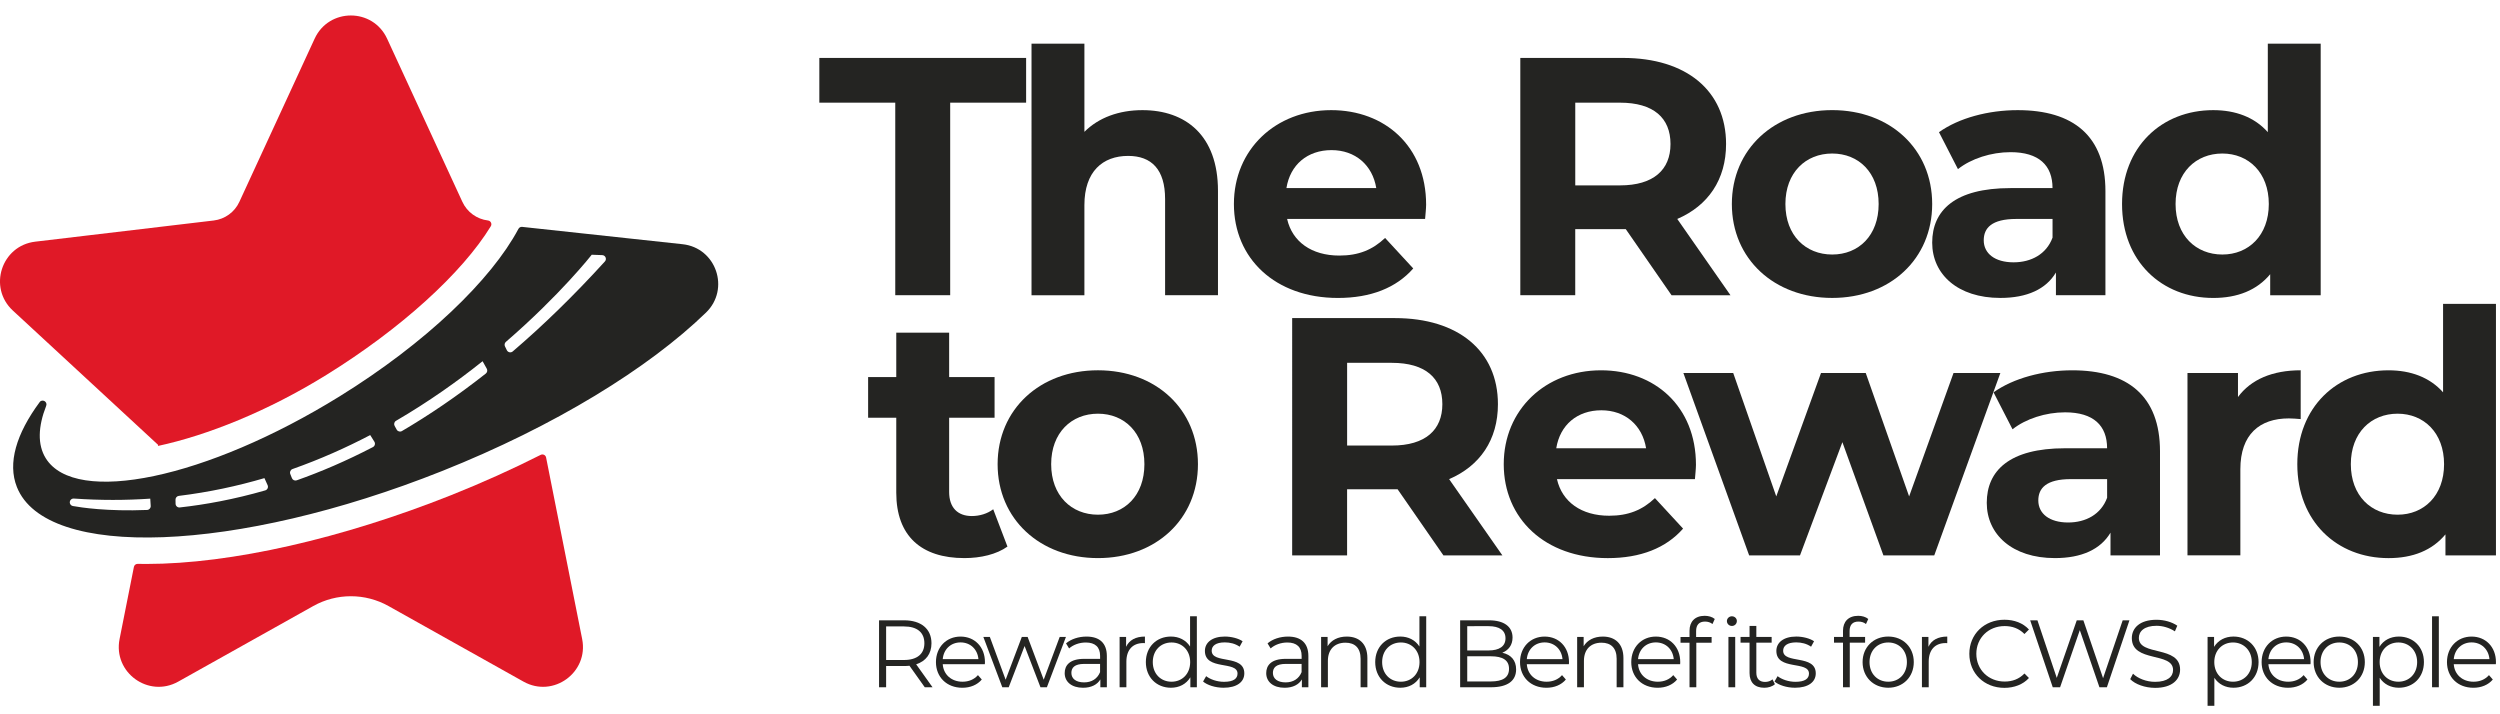 <?xml version="1.0" encoding="utf-8"?>
<!-- Generator: Adobe Illustrator 26.0.1, SVG Export Plug-In . SVG Version: 6.00 Build 0)  -->
<svg version="1.1" id="Layer_1" xmlns="http://www.w3.org/2000/svg" xmlns:xlink="http://www.w3.org/1999/xlink" x="0px" y="0px"
	 width="1050px" height="300px" viewBox="0 0 1050 300" style="enable-background:new 0 0 1050 300;" xml:space="preserve">
<style type="text/css">
	.st0{clip-path:url(#SVGID_00000170236812571835437560000000012646703342512273_);}
	.st1{display:none;fill-rule:evenodd;clip-rule:evenodd;fill:none;}
	.st2{fill:#242422;}
</style>
<g>
	<g>
		<path class="st2" d="M388.4,288.65l-6.43-9.04c-0.72,0.08-1.45,0.12-2.25,0.12h-7.55v8.92h-2.97v-28.12h10.53
			c7.15,0,11.49,3.62,11.49,9.64c0,4.42-2.33,7.51-6.43,8.84l6.87,9.64H388.4z M388.24,270.17c0-4.5-2.97-7.07-8.6-7.07h-7.47v14.1
			h7.47C385.27,277.2,388.24,274.59,388.24,270.17z"/>
		<path class="st2" d="M413.63,278.97h-17.68c0.32,4.42,3.7,7.35,8.32,7.35c2.57,0,4.86-0.92,6.47-2.77l1.61,1.85
			c-1.89,2.25-4.82,3.46-8.16,3.46c-6.59,0-11.09-4.5-11.09-10.77s4.38-10.73,10.33-10.73c5.95,0,10.25,4.38,10.25,10.73
			C413.67,278.33,413.63,278.65,413.63,278.97z M395.95,276.84h14.99c-0.36-4.14-3.38-7.03-7.51-7.03
			C399.32,269.81,396.31,272.7,395.95,276.84z"/>
		<path class="st2" d="M447.69,267.52l-8,21.13H437l-6.67-17.32l-6.67,17.32h-2.69l-7.96-21.13h2.73l6.63,17.96l6.79-17.96h2.45
			l6.75,17.96l6.71-17.96H447.69z"/>
		<path class="st2" d="M464.88,275.55v13.1h-2.73v-3.29c-1.29,2.17-3.78,3.5-7.27,3.5c-4.78,0-7.71-2.49-7.71-6.15
			c0-3.25,2.09-5.99,8.16-5.99h6.71v-1.29c0-3.62-2.05-5.58-5.99-5.58c-2.73,0-5.3,0.96-7.03,2.49l-1.29-2.13
			c2.13-1.81,5.26-2.85,8.6-2.85C461.79,267.36,464.88,270.09,464.88,275.55z M462.03,282.3v-3.46h-6.63c-4.1,0-5.42,1.61-5.42,3.78
			c0,2.45,1.97,3.98,5.34,3.98C458.53,286.6,460.9,285.07,462.03,282.3z"/>
		<path class="st2" d="M480.87,267.36v2.77c-0.24,0-0.48-0.04-0.68-0.04c-4.42,0-7.11,2.81-7.11,7.79v10.77h-2.85v-21.13h2.73v4.14
			C474.28,268.84,476.97,267.36,480.87,267.36z"/>
		<path class="st2" d="M502.68,258.84v29.81h-2.73v-4.18c-1.73,2.85-4.66,4.38-8.16,4.38c-6.03,0-10.53-4.38-10.53-10.77
			s4.5-10.73,10.53-10.73c3.37,0,6.27,1.45,8.04,4.18v-12.7H502.68z M499.87,278.08c0-4.94-3.37-8.24-7.83-8.24
			c-4.5,0-7.87,3.29-7.87,8.24s3.38,8.24,7.87,8.24C496.5,286.32,499.87,283.03,499.87,278.08z"/>
		<path class="st2" d="M505.29,286.24l1.29-2.25c1.69,1.33,4.54,2.37,7.51,2.37c4.02,0,5.67-1.37,5.67-3.46
			c0-5.5-13.7-1.17-13.7-9.52c0-3.46,2.97-6.03,8.36-6.03c2.73,0,5.71,0.76,7.47,1.97l-1.25,2.29c-1.85-1.29-4.06-1.81-6.23-1.81
			c-3.82,0-5.5,1.49-5.5,3.5c0,5.71,13.7,1.41,13.7,9.52c0,3.66-3.21,6.03-8.72,6.03C510.39,288.85,507.02,287.73,505.29,286.24z"/>
		<path class="st2" d="M549.52,275.55v13.1h-2.73v-3.29c-1.29,2.17-3.78,3.5-7.27,3.5c-4.78,0-7.71-2.49-7.71-6.15
			c0-3.25,2.09-5.99,8.16-5.99h6.71v-1.29c0-3.62-2.05-5.58-5.99-5.58c-2.73,0-5.3,0.96-7.03,2.49l-1.29-2.13
			c2.13-1.81,5.26-2.85,8.6-2.85C546.42,267.36,549.52,270.09,549.52,275.55z M546.67,282.3v-3.46h-6.63c-4.1,0-5.42,1.61-5.42,3.78
			c0,2.45,1.97,3.98,5.34,3.98C543.17,286.6,545.54,285.07,546.67,282.3z"/>
		<path class="st2" d="M574.3,276.4v12.25h-2.85v-11.97c0-4.46-2.33-6.75-6.35-6.75c-4.54,0-7.39,2.81-7.39,7.63v11.09h-2.85v-21.13
			h2.73v3.9c1.53-2.57,4.38-4.06,8.04-4.06C570.77,267.36,574.3,270.33,574.3,276.4z"/>
		<path class="st2" d="M599.01,258.84v29.81h-2.73v-4.18c-1.73,2.85-4.66,4.38-8.16,4.38c-6.03,0-10.53-4.38-10.53-10.77
			s4.5-10.73,10.53-10.73c3.38,0,6.27,1.45,8.04,4.18v-12.7H599.01z M596.2,278.08c0-4.94-3.38-8.24-7.83-8.24
			c-4.5,0-7.87,3.29-7.87,8.24s3.37,8.24,7.87,8.24C592.82,286.32,596.2,283.03,596.2,278.08z"/>
		<path class="st2" d="M636.77,281.14c0,4.78-3.54,7.51-10.57,7.51h-12.94v-28.12h12.13c6.27,0,9.88,2.65,9.88,7.23
			c0,3.21-1.73,5.34-4.3,6.39C634.6,274.95,636.77,277.32,636.77,281.14z M616.24,262.98v10.21h8.96c4.5,0,7.11-1.73,7.11-5.1
			s-2.61-5.1-7.11-5.1H616.24z M633.79,280.9c0-3.66-2.69-5.26-7.63-5.26h-9.92v10.57h9.92C631.1,286.2,633.79,284.59,633.79,280.9z
			"/>
		<path class="st2" d="M658.94,278.97h-17.68c0.32,4.42,3.7,7.35,8.32,7.35c2.57,0,4.86-0.92,6.47-2.77l1.61,1.85
			c-1.89,2.25-4.82,3.46-8.16,3.46c-6.59,0-11.09-4.5-11.09-10.77s4.38-10.73,10.33-10.73c5.95,0,10.24,4.38,10.24,10.73
			C658.98,278.33,658.94,278.65,658.94,278.97z M641.26,276.84h14.99c-0.36-4.14-3.38-7.03-7.51-7.03
			C644.64,269.81,641.62,272.7,641.26,276.84z"/>
		<path class="st2" d="M681.84,276.4v12.25h-2.85v-11.97c0-4.46-2.33-6.75-6.35-6.75c-4.54,0-7.39,2.81-7.39,7.63v11.09h-2.85
			v-21.13h2.73v3.9c1.53-2.57,4.38-4.06,8.04-4.06C678.3,267.36,681.84,270.33,681.84,276.4z"/>
		<path class="st2" d="M705.66,278.97h-17.68c0.32,4.42,3.7,7.35,8.32,7.35c2.57,0,4.86-0.92,6.47-2.77l1.61,1.85
			c-1.89,2.25-4.82,3.46-8.16,3.46c-6.59,0-11.09-4.5-11.09-10.77s4.38-10.73,10.33-10.73c5.95,0,10.24,4.38,10.24,10.73
			C705.7,278.33,705.66,278.65,705.66,278.97z M687.98,276.84h14.99c-0.36-4.14-3.38-7.03-7.51-7.03
			C691.35,269.81,688.34,272.7,687.98,276.84z"/>
		<path class="st2" d="M715.98,258.64c1.57,0,3.17,0.44,4.22,1.33l-0.96,2.13c-0.8-0.68-1.93-1.04-3.13-1.04
			c-2.45,0-3.74,1.37-3.74,3.98v2.49h6.51v2.41h-6.43v18.72h-2.85v-18.72h-3.78v-2.41h3.78v-2.61
			C709.59,261.13,711.84,258.64,715.98,258.64z M729.48,260.81c0,1.17-0.88,2.09-2.09,2.09c-1.17,0-2.09-0.92-2.09-2.05
			c0-1.08,0.92-2.01,2.09-2.01S729.48,259.72,729.48,260.81z M725.94,267.52h2.85v21.13h-2.85V267.52z"/>
		<path class="st2" d="M745.46,287.37c-1.12,1-2.81,1.49-4.46,1.49c-3.98,0-6.19-2.25-6.19-6.15v-12.78h-3.78v-2.41h3.78v-4.62h2.85
			v4.62h6.43v2.41h-6.43v12.62c0,2.49,1.29,3.86,3.66,3.86c1.17,0,2.33-0.36,3.13-1.08L745.46,287.37z"/>
		<path class="st2" d="M745.3,286.24l1.29-2.25c1.69,1.33,4.54,2.37,7.51,2.37c4.02,0,5.67-1.37,5.67-3.46
			c0-5.5-13.7-1.17-13.7-9.52c0-3.46,2.97-6.03,8.36-6.03c2.73,0,5.71,0.76,7.47,1.97l-1.25,2.29c-1.85-1.29-4.06-1.81-6.23-1.81
			c-3.82,0-5.5,1.49-5.5,3.5c0,5.71,13.7,1.41,13.7,9.52c0,3.66-3.21,6.03-8.72,6.03C750.4,288.85,747.03,287.73,745.3,286.24z"/>
		<path class="st2" d="M776.83,265.03v2.49h6.51v2.41h-6.43v18.72h-2.85v-18.72h-3.78v-2.41h3.78v-2.61c0-3.78,2.25-6.27,6.39-6.27
			c1.57,0,3.17,0.44,4.22,1.33l-0.96,2.13c-0.8-0.68-1.93-1.04-3.13-1.04C778.12,261.05,776.83,262.42,776.83,265.03z"/>
		<path class="st2" d="M782.29,278.08c0-6.27,4.58-10.73,10.77-10.73s10.73,4.46,10.73,10.73s-4.54,10.77-10.73,10.77
			S782.29,284.35,782.29,278.08z M800.9,278.08c0-4.94-3.33-8.24-7.83-8.24s-7.87,3.29-7.87,8.24s3.37,8.24,7.87,8.24
			S800.9,283.03,800.9,278.08z"/>
		<path class="st2" d="M817.85,267.36v2.77c-0.24,0-0.48-0.04-0.68-0.04c-4.42,0-7.11,2.81-7.11,7.79v10.77h-2.85v-21.13h2.73v4.14
			C811.26,268.84,813.95,267.36,817.85,267.36z"/>
		<path class="st2" d="M827.12,274.59c0-8.24,6.27-14.3,14.75-14.3c4.1,0,7.79,1.37,10.29,4.1l-1.89,1.89
			c-2.29-2.33-5.1-3.33-8.32-3.33c-6.79,0-11.89,4.98-11.89,11.65c0,6.67,5.1,11.65,11.89,11.65c3.21,0,6.03-1,8.32-3.38l1.89,1.89
			c-2.49,2.73-6.19,4.14-10.33,4.14C833.39,288.89,827.12,282.83,827.12,274.59z"/>
		<path class="st2" d="M894.37,260.53l-9.48,28.12h-3.13l-8.24-23.99l-8.28,23.99h-3.09l-9.48-28.12h3.05l8.12,24.19l8.4-24.19h2.77
			l8.28,24.31l8.24-24.31H894.37z"/>
		<path class="st2" d="M894.69,285.24l1.17-2.29c2.01,1.97,5.58,3.42,9.28,3.42c5.26,0,7.55-2.21,7.55-4.98
			c0-7.71-17.32-2.97-17.32-13.38c0-4.14,3.21-7.71,10.37-7.71c3.17,0,6.47,0.92,8.72,2.49l-1,2.37c-2.41-1.57-5.22-2.33-7.71-2.33
			c-5.14,0-7.43,2.29-7.43,5.1c0,7.71,17.32,3.05,17.32,13.3c0,4.14-3.29,7.67-10.49,7.67
			C900.92,288.89,896.78,287.41,894.69,285.24z"/>
		<path class="st2" d="M948.6,278.08c0,6.43-4.5,10.77-10.53,10.77c-3.38,0-6.27-1.45-8.04-4.18v11.77h-2.85v-28.93h2.73v4.18
			c1.73-2.81,4.66-4.34,8.16-4.34C944.1,267.36,948.6,271.7,948.6,278.08z M945.75,278.08c0-4.9-3.42-8.24-7.88-8.24
			c-4.5,0-7.87,3.33-7.87,8.24c0,4.94,3.38,8.24,7.87,8.24C942.33,286.32,945.75,283.03,945.75,278.08z"/>
		<path class="st2" d="M970.41,278.97h-17.68c0.32,4.42,3.7,7.35,8.32,7.35c2.57,0,4.86-0.92,6.47-2.77l1.61,1.85
			c-1.89,2.25-4.82,3.46-8.16,3.46c-6.59,0-11.09-4.5-11.09-10.77s4.38-10.73,10.33-10.73c5.95,0,10.24,4.38,10.24,10.73
			C970.45,278.33,970.41,278.65,970.41,278.97z M952.73,276.84h14.99c-0.36-4.14-3.38-7.03-7.51-7.03
			C956.11,269.81,953.1,272.7,952.73,276.84z"/>
		<path class="st2" d="M971.73,278.08c0-6.27,4.58-10.73,10.77-10.73s10.73,4.46,10.73,10.73s-4.54,10.77-10.73,10.77
			S971.73,284.35,971.73,278.08z M990.33,278.08c0-4.94-3.33-8.24-7.83-8.24s-7.87,3.29-7.87,8.24s3.37,8.24,7.87,8.24
			S990.33,283.03,990.33,278.08z"/>
		<path class="st2" d="M1018.05,278.08c0,6.43-4.5,10.77-10.53,10.77c-3.38,0-6.27-1.45-8.04-4.18v11.77h-2.85v-28.93h2.73v4.18
			c1.73-2.81,4.66-4.34,8.16-4.34C1013.55,267.36,1018.05,271.7,1018.05,278.08z M1015.2,278.08c0-4.9-3.42-8.24-7.88-8.24
			c-4.5,0-7.87,3.33-7.87,8.24c0,4.94,3.38,8.24,7.87,8.24C1011.79,286.32,1015.2,283.03,1015.2,278.08z"/>
		<path class="st2" d="M1021.46,258.84h2.85v29.81h-2.85V258.84z"/>
		<path class="st2" d="M1048.26,278.97h-17.68c0.32,4.42,3.7,7.35,8.32,7.35c2.57,0,4.86-0.92,6.47-2.77l1.61,1.85
			c-1.89,2.25-4.82,3.46-8.16,3.46c-6.59,0-11.09-4.5-11.09-10.77s4.38-10.73,10.33-10.73c5.95,0,10.24,4.38,10.24,10.73
			C1048.3,278.33,1048.26,278.65,1048.26,278.97z M1030.58,276.84h14.99c-0.36-4.14-3.38-7.03-7.51-7.03
			C1033.96,269.81,1030.94,272.7,1030.58,276.84z"/>
	</g>
</g>
<g>
	<path class="st2" d="M376.01,43.12h-31.89V24.33h86.85v18.79h-31.89v80.87h-23.07V43.12z"/>
	<path class="st2" d="M511.55,80.14v43.85h-22.21V83.56c0-12.39-5.7-18.08-15.52-18.08c-10.68,0-18.37,6.55-18.37,20.65v37.87
		h-22.21V18.35h22.21v37.02c5.98-5.98,14.52-9.11,24.35-9.11C497.88,46.25,511.55,56.79,511.55,80.14z"/>
	<path class="st2" d="M598.54,91.96h-57.95c2.14,9.54,10.25,15.38,21.93,15.38c8.12,0,13.95-2.42,19.22-7.4l11.82,12.81
		c-7.12,8.12-17.8,12.39-31.61,12.39c-26.48,0-43.71-16.66-43.71-39.44c0-22.92,17.51-39.44,40.86-39.44
		c22.5,0,39.87,15.09,39.87,39.72C598.96,87.69,598.68,90.11,598.54,91.96z M540.3,79h37.73c-1.57-9.68-8.83-15.95-18.79-15.95
		C549.13,63.05,541.87,69.18,540.3,79z"/>
	<path class="st2" d="M702.04,123.99l-19.22-27.76h-1.14h-20.08v27.76h-23.07V24.33h43.14c26.62,0,43.28,13.81,43.28,36.16
		c0,14.95-7.55,25.91-20.5,31.47l22.35,32.04H702.04z M680.4,43.12h-18.79v34.74h18.79c14.1,0,21.21-6.55,21.21-17.37
		C701.61,49.53,694.5,43.12,680.4,43.12z"/>
	<path class="st2" d="M727.38,85.69c0-23.07,17.8-39.44,42.14-39.44c24.35,0,42,16.37,42,39.44s-17.65,39.44-42,39.44
		C745.18,125.13,727.38,108.76,727.38,85.69z M789.03,85.69c0-13.24-8.4-21.21-19.51-21.21c-11.11,0-19.65,7.97-19.65,21.21
		c0,13.24,8.54,21.21,19.65,21.21C780.63,106.91,789.03,98.93,789.03,85.69z"/>
	<path class="st2" d="M884.28,80.28v43.71h-20.79v-9.54c-4.13,6.98-12.1,10.68-23.35,10.68c-17.94,0-28.62-9.97-28.62-23.21
		c0-13.53,9.54-22.92,32.89-22.92h17.65c0-9.54-5.7-15.09-17.65-15.09c-8.12,0-16.52,2.71-22.07,7.12l-7.97-15.52
		c8.4-5.98,20.79-9.25,33.03-9.25C870.75,46.25,884.28,57.07,884.28,80.28z M862.07,99.79v-7.83h-15.23
		c-10.39,0-13.67,3.84-13.67,8.97c0,5.55,4.7,9.25,12.53,9.25C853.1,110.18,859.51,106.76,862.07,99.79z"/>
	<path class="st2" d="M974.69,18.35v105.65h-21.21v-8.83c-5.55,6.69-13.67,9.97-23.92,9.97c-21.64,0-38.3-15.38-38.3-39.44
		c0-24.06,16.66-39.44,38.3-39.44c9.4,0,17.37,2.99,22.92,9.25V18.35H974.69z M952.9,85.69c0-13.24-8.54-21.21-19.51-21.21
		c-11.11,0-19.65,7.97-19.65,21.21c0,13.24,8.54,21.21,19.65,21.21C944.36,106.91,952.9,98.93,952.9,85.69z"/>
	<path class="st2" d="M423.13,229.56c-4.56,3.28-11.25,4.84-18.08,4.84c-18.08,0-28.62-9.25-28.62-27.48v-31.47h-11.82v-17.08h11.82
		v-18.65h22.21v18.65h19.08v17.08h-19.08v31.18c0,6.55,3.56,10.11,9.54,10.11c3.27,0,6.55-1,8.97-2.85L423.13,229.56z"/>
	<path class="st2" d="M419,194.96c0-23.07,17.8-39.44,42.14-39.44c24.35,0,42,16.37,42,39.44s-17.66,39.44-42,39.44
		C436.8,234.4,419,218.03,419,194.96z M480.65,194.96c0-13.24-8.4-21.21-19.51-21.21c-11.11,0-19.65,7.97-19.65,21.21
		s8.54,21.21,19.65,21.21C472.25,216.18,480.65,208.2,480.65,194.96z"/>
	<path class="st2" d="M606.23,233.26L587,205.5h-1.14h-20.08v27.76h-23.07V133.6h43.14c26.62,0,43.28,13.81,43.28,36.17
		c0,14.95-7.55,25.91-20.5,31.47L631,233.26H606.23z M584.58,152.39h-18.79v34.74h18.79c14.1,0,21.21-6.55,21.21-17.37
		C605.8,158.8,598.68,152.39,584.58,152.39z"/>
	<path class="st2" d="M711.87,201.23h-57.95c2.14,9.54,10.25,15.38,21.93,15.38c8.12,0,13.95-2.42,19.22-7.4l11.82,12.81
		c-7.12,8.12-17.8,12.39-31.61,12.39c-26.48,0-43.71-16.66-43.71-39.44c0-22.92,17.51-39.44,40.86-39.44
		c22.5,0,39.87,15.09,39.87,39.72C712.29,196.96,712.01,199.38,711.87,201.23z M653.63,188.27h37.73
		c-1.57-9.68-8.83-15.95-18.79-15.95C662.46,172.32,655.2,178.45,653.63,188.27z"/>
	<path class="st2" d="M840.15,156.66l-27.76,76.6h-21.36l-17.23-47.55L756,233.26h-21.36l-27.62-76.6h20.93l18.08,51.83l18.79-51.83
		h18.79l18.22,51.83l18.65-51.83H840.15z"/>
	<path class="st2" d="M907.2,189.55v43.71h-20.79v-9.54c-4.13,6.98-12.1,10.68-23.35,10.68c-17.94,0-28.62-9.97-28.62-23.21
		c0-13.53,9.54-22.92,32.89-22.92h17.65c0-9.54-5.7-15.09-17.65-15.09c-8.12,0-16.52,2.71-22.07,7.12l-7.97-15.52
		c8.4-5.98,20.79-9.25,33.03-9.25C893.68,155.52,907.2,166.34,907.2,189.55z M884.99,209.06v-7.83h-15.23
		c-10.39,0-13.67,3.84-13.67,8.97c0,5.55,4.7,9.25,12.53,9.25C876.02,219.45,882.43,216.03,884.99,209.06z"/>
	<path class="st2" d="M966.29,155.52v20.5c-1.85-0.14-3.28-0.29-4.98-0.29c-12.25,0-20.36,6.69-20.36,21.36v36.16h-22.21v-76.6
		h21.21v10.11C945.36,159.37,954.47,155.52,966.29,155.52z"/>
	<path class="st2" d="M1048.3,127.62v105.65h-21.21v-8.83c-5.55,6.69-13.67,9.97-23.92,9.97c-21.64,0-38.3-15.38-38.3-39.44
		c0-24.06,16.66-39.44,38.3-39.44c9.4,0,17.37,2.99,22.92,9.25v-37.16H1048.3z M1026.51,194.96c0-13.24-8.54-21.21-19.51-21.21
		c-11.11,0-19.65,7.97-19.65,21.21s8.54,21.21,19.65,21.21C1017.97,216.18,1026.51,208.2,1026.51,194.96z"/>
</g>
<g>
	<g>
		<g>
			<defs>
				<path id="SVGID_00000001632992896454666280000000347014204794595726_" d="M185.61,197.86c-86.37,34.39-166.29,37.4-178.51,6.71
					c-3.99-10.01-0.27-22.37,9.55-35.67c1.1-1.5,3.43-0.18,2.75,1.55c-3.43,8.74-3.7,16.32-0.2,21.99
					c12.45,20.13,67.71,8.5,123.41-25.95c36.25-22.42,63.76-48.99,75.13-70.36c0.31-0.58,0.92-0.91,1.57-0.84l67.37,7.28
					c14.13,1.53,20.04,18.81,9.85,28.71C272.56,154.54,233.05,178.97,185.61,197.86L185.61,197.86z M63.11,209.43
					c-10.25,0.7-20.94,0.74-32.09-0.04c-1.09-0.08-1.93,0.93-1.66,1.98l0,0c0.16,0.6,0.64,1.05,1.25,1.16
					c3.28,0.6,14.52,2.33,31.17,1.65c0.89-0.04,1.58-0.8,1.52-1.69L63.11,209.43L63.11,209.43z M111.06,200.81
					c-11.32,3.33-23.3,5.91-35.95,7.46c-0.81,0.1-1.41,0.79-1.4,1.6l0.03,1.71c0.02,0.93,0.83,1.66,1.76,1.55
					c10.62-1.18,22.7-3.36,35.89-7.16c0.93-0.27,1.41-1.3,1.01-2.18L111.06,200.81L111.06,200.81z M155.49,182.73
					c-10.15,5.31-21.03,10.17-32.62,14.26c-0.85,0.3-1.28,1.24-0.96,2.07l0.69,1.75c0.31,0.8,1.2,1.21,2.01,0.93
					c10.15-3.59,20.86-8.16,32.01-13.96c0.82-0.43,1.11-1.47,0.62-2.26L155.49,182.73L155.49,182.73z M202.69,151.71
					c-10.55,8.43-22.73,17.08-36.35,25.02c-0.75,0.43-1.01,1.38-0.6,2.14l0.87,1.57c0.43,0.78,1.42,1.06,2.19,0.61
					c11.34-6.65,23.12-14.61,35.24-24.16c0.61-0.48,0.79-1.35,0.41-2.03L202.69,151.71L202.69,151.71z M248.53,106.99
					c0,0-13.16,16.81-36.05,36.59c-0.55,0.47-0.71,1.26-0.39,1.91l0.79,1.61c0.46,0.93,1.67,1.18,2.46,0.51
					c12.52-10.71,25.45-23.2,38.72-37.8c0.91-1,0.23-2.61-1.12-2.66L248.53,106.99L248.53,106.99z"/>
			</defs>
			<use xlink:href="#SVGID_00000001632992896454666280000000347014204794595726_"  style="overflow:visible;fill:#242422;"/>
			<clipPath id="SVGID_00000141438951456556792570000016647697321942865296_">
				<use xlink:href="#SVGID_00000001632992896454666280000000347014204794595726_"  style="overflow:visible;"/>
			</clipPath>
		</g>
	</g>
	<g>
		<defs>
			<path id="SVGID_00000049907810407716008350000012038234104067932853_" d="M137.04,157.49c-24.57,15.2-49.85,25.32-70.71,29.81
				l0.09-0.44L5.4,130.44c-10.5-9.71-4.8-27.26,9.4-28.94l74.96-8.89c4.71-0.56,8.79-3.52,10.77-7.83l31.62-68.54
				c5.99-12.98,24.44-12.98,30.43,0l31.62,68.54c1.99,4.31,6.07,7.27,10.77,7.83l0,0c1.15,0.14,1.78,1.42,1.17,2.41
				C194.11,114.71,168.26,138.18,137.04,157.49L137.04,157.49z M61.47,236.86c0,0,0.01,0,0.01,0c35.65,0,82.32-10.71,128.04-28.91
				c13.07-5.21,25.66-10.89,37.57-16.91c0.94-0.47,2.07,0.07,2.27,1.11l15.15,76.25c2.79,14.02-12.14,24.87-24.62,17.89
				l-56.71-31.75c-9.82-5.5-21.8-5.5-31.62,0l-56.72,31.75c-12.48,6.98-27.41-3.86-24.62-17.89l6.02-30.3
				c0.15-0.76,0.82-1.3,1.6-1.28C59.03,236.84,60.23,236.86,61.47,236.86L61.47,236.86z"/>
		</defs>
		<use xlink:href="#SVGID_00000049907810407716008350000012038234104067932853_"  style="overflow:visible;fill:#E01927;"/>
		<clipPath id="SVGID_00000027566757711153141180000010804965089179071124_">
			<use xlink:href="#SVGID_00000049907810407716008350000012038234104067932853_"  style="overflow:visible;"/>
		</clipPath>
	</g>
</g>
</svg>
